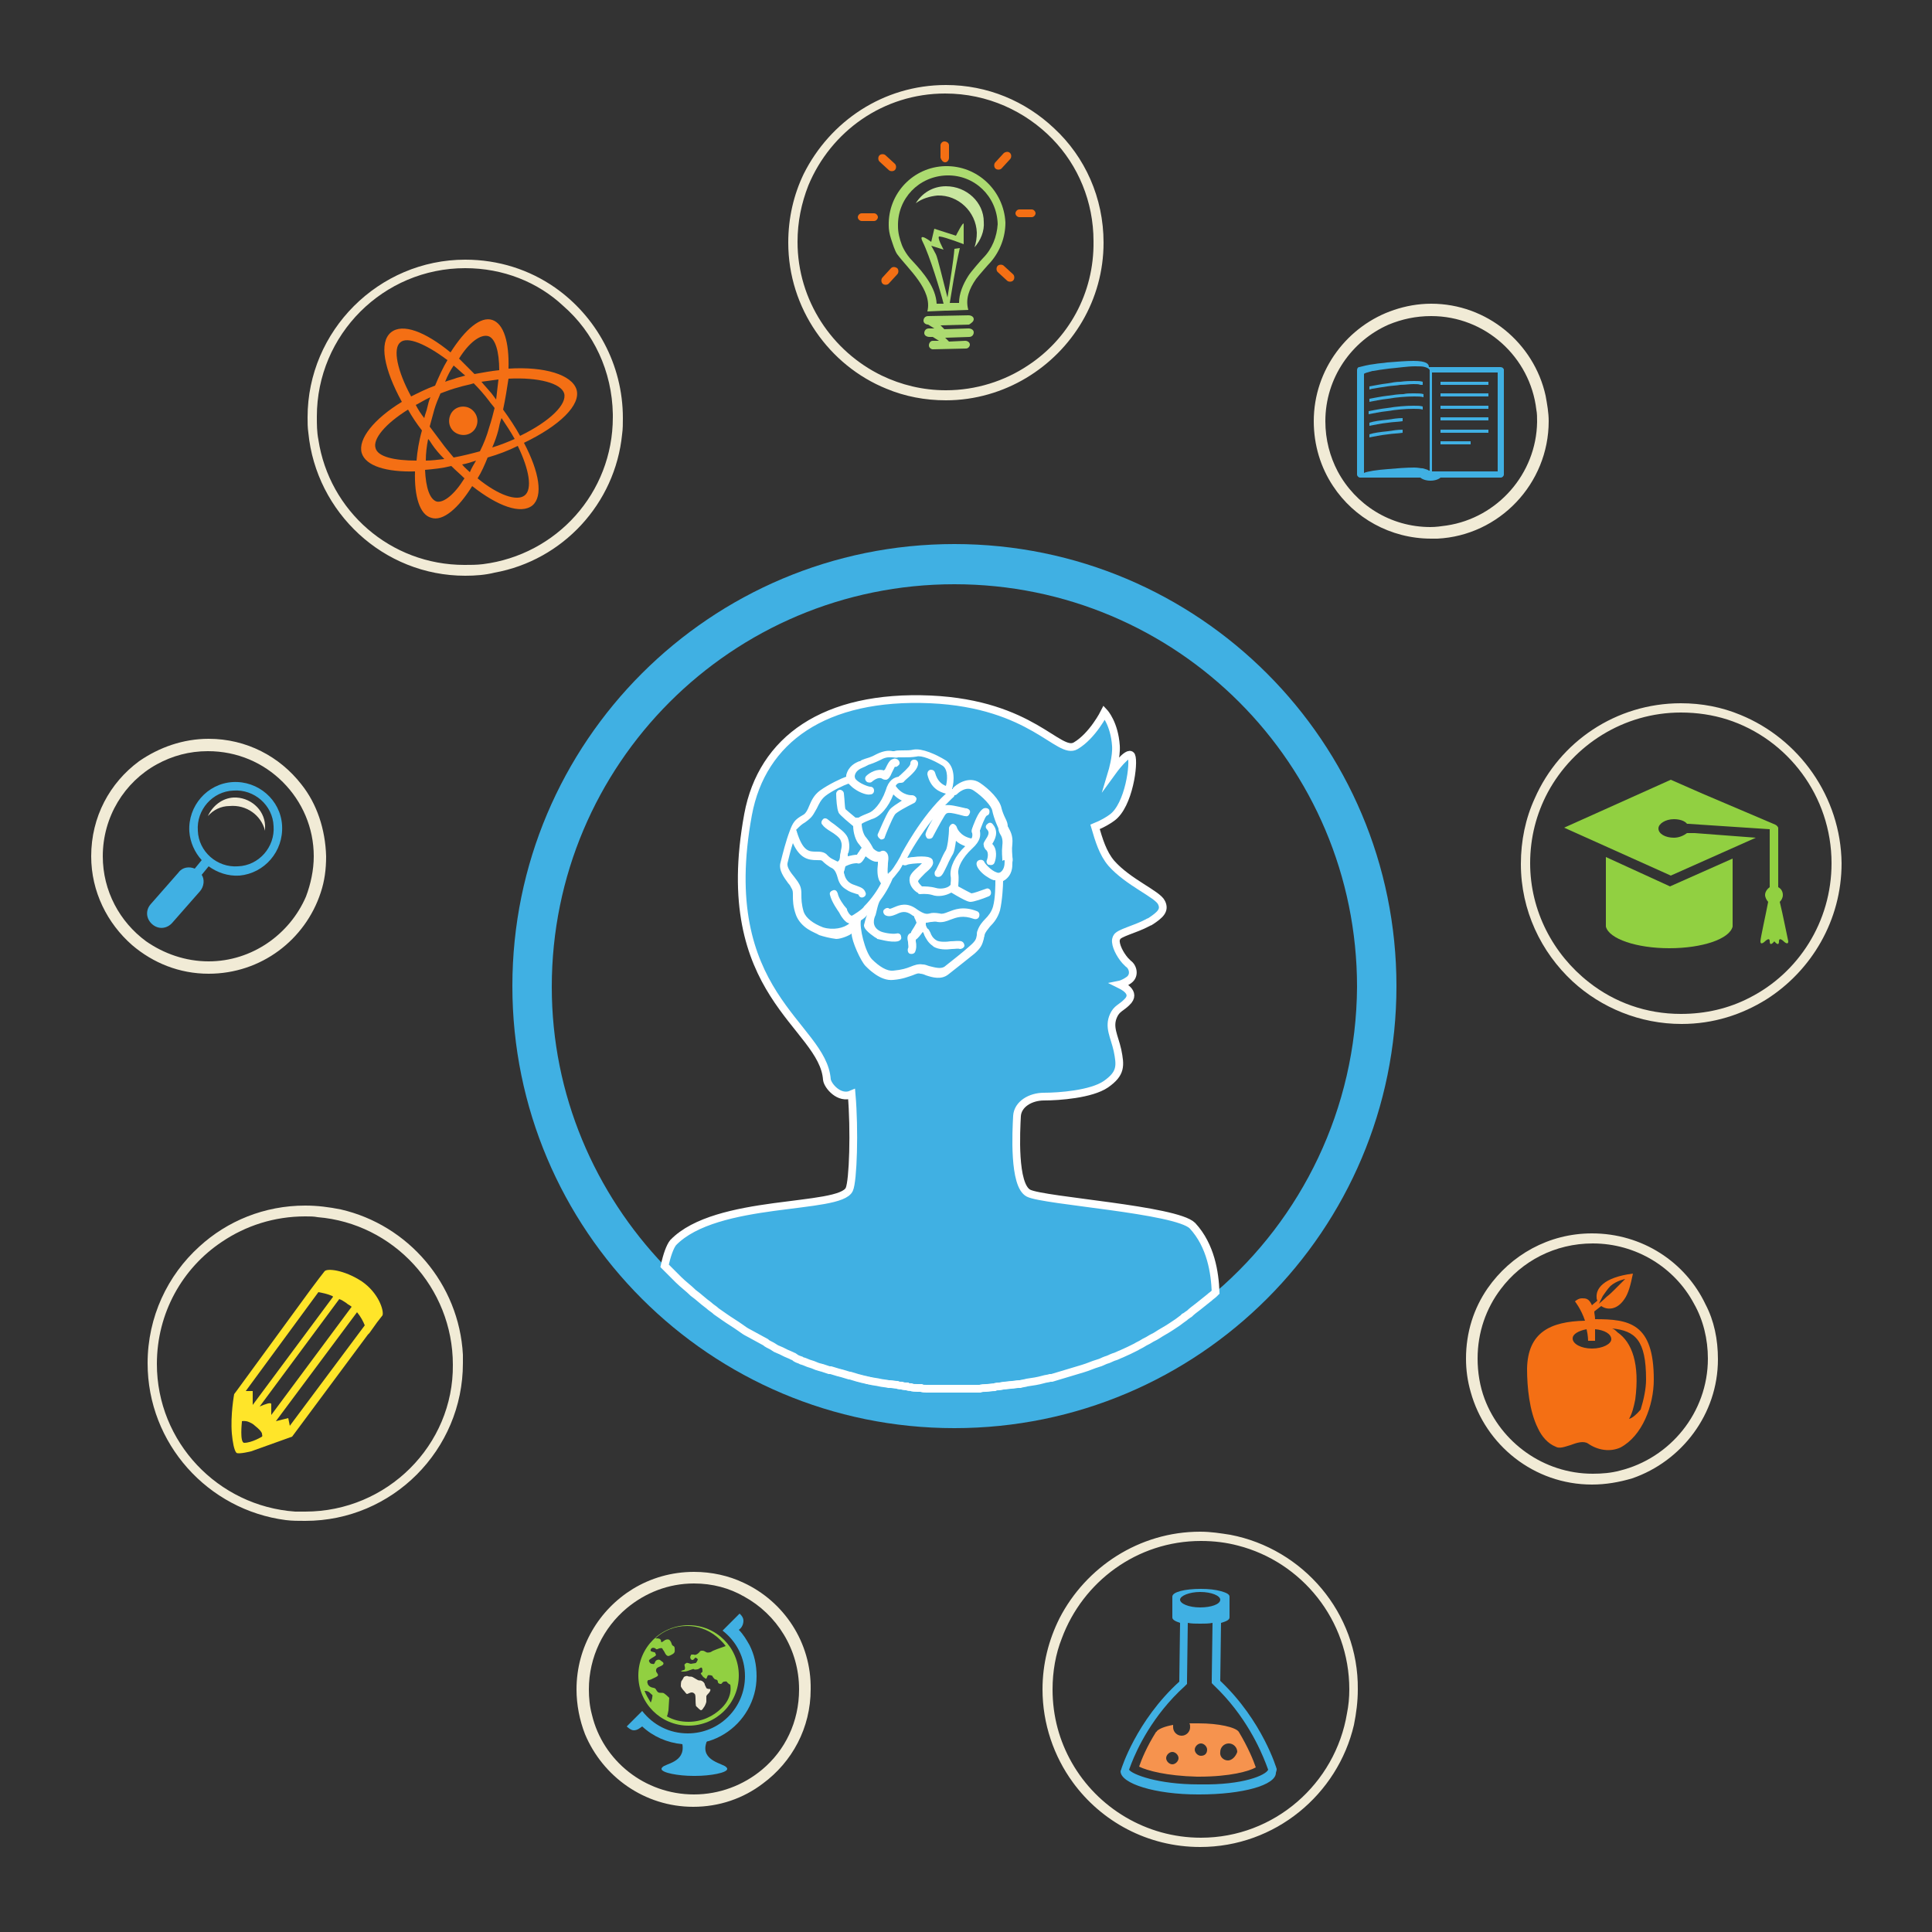 <?xml version="1.0" encoding="utf-8"?>
<!-- Generator: Adobe Illustrator 28.0.0, SVG Export Plug-In . SVG Version: 6.00 Build 0)  -->
<svg version="1.1" id="Layer_1" xmlns="http://www.w3.org/2000/svg" xmlns:xlink="http://www.w3.org/1999/xlink" x="0px" y="0px"
	 viewBox="0 0 250 250" style="enable-background:new 0 0 250 250;" xml:space="preserve">
<rect x="0" y="0" width="250" height="250" fill="#333333" stroke="none"/>
<style type="text/css">
	.st0{fill:#40B0E3;}
	.st1{fill:none;stroke:#FFFFFF;stroke-miterlimit:10;}
	.st2{fill:#FFFFFF;}
	.st3{fill-rule:evenodd;clip-rule:evenodd;fill:#40B0E3;}
	.st4{fill-rule:evenodd;clip-rule:evenodd;fill:#F6934E;}
	.st5{fill:#F46F14;}
	.st6{fill-rule:evenodd;clip-rule:evenodd;fill:#F1EBD6;}
	.st7{fill-rule:evenodd;clip-rule:evenodd;fill:#91D041;}
	.st8{fill:#C8E7A0;}
	.st9{fill:#ACDB70;}
	.st10{fill-rule:evenodd;clip-rule:evenodd;fill:#F46F14;}
	.st11{fill-rule:evenodd;clip-rule:evenodd;fill:#FFE529;}
	.st12{fill:#F1EBD6;}
</style>
<g>
	<path class="st0" d="M123.5,70.4c-31.6,0-57.2,25.6-57.2,57.2c0,31.6,25.6,57.2,57.2,57.2s57.2-25.6,57.2-57.2
		C180.7,96,155.1,70.4,123.5,70.4z M157.3,167.2c0-2.5-0.6-6-3-8.6c-2-2.1-19.2-3.2-21.2-4.2c-2-1-1.6-8.1-1.5-10
		c0.1-1.5,1.7-2.5,3.5-2.5c1.8,0,6-0.3,8-1.6c1.9-1.3,1.9-2.4,1.5-4.4c-0.4-1.8-1.2-3-0.5-4.5c0.4-0.9,1-1.1,1.7-1.7
		c1.4-1.4-0.6-2.2-0.9-2.3c0,0,0,0,0,0s0,0,0,0s0.4-0.1,1.2-0.6c0.7-0.5,0.5-1.7-0.1-2.1c0,0-0.1-0.1-0.1-0.1
		c-0.1-0.1-0.2-0.2-0.3-0.3c0,0,0,0,0,0c-0.7-0.7-1.3-2-1.2-2.7c0,0,0,0,0,0c0-0.1,0-0.2,0.1-0.3c0.4-0.7,2.3-1,4-1.9
		c0.1-0.1,0.3-0.1,0.4-0.2c0,0,0,0,0,0c1.2-0.7,1.9-1.4,1.4-2.4c-0.5-1.1-4.3-2.6-6.5-5.1c-1.1-1.3-1.7-2.9-2.1-4.7
		c1-0.5,1.7-0.9,2.2-1.2c2.2-1.6,2.9-7.1,2.5-8c-0.4-0.9-2.5,2.1-2.5,2.1s0.6-2,0.5-3.4c-0.1-2.9-1.5-4.3-1.5-4.3s-1.5,2.9-3.7,4.3
		c-2.2,1.3-5.6-5.4-18.8-6c-13.7-0.6-21.8,5.2-23.6,14.9c-4.2,23.4,9.7,27.2,10.2,34.3c0.1,0.8,1.6,2.7,3.2,1.9
		c0.4,4.6,0.2,11.2-0.3,12.3c-1.3,2.7-17.2,1.1-22.8,6.9c-0.4,0.4-0.8,1.6-1.1,3c-9-9.4-14.6-22.1-14.6-36.1
		c0-28.8,23.3-52.1,52.1-52.1s52.1,23.3,52.1,52.1C175.5,143.5,168.4,157.7,157.3,167.2z"/>
	<g>
		<path class="st1" d="M157.3,167.2c-0.1,0.1-0.1,0.1-0.2,0.2c-0.2,0.2-0.4,0.3-0.6,0.5c-0.5,0.4-1,0.8-1.5,1.2
			c-0.4,0.3-0.8,0.6-1.1,0.9c-0.2,0.1-0.4,0.3-0.6,0.4c0,0-0.1,0-0.1,0.1c-0.3,0.2-0.5,0.4-0.8,0.6c-0.3,0.2-0.6,0.4-0.9,0.6
			c-0.6,0.4-1.2,0.7-1.8,1.1c-0.3,0.2-0.6,0.3-0.9,0.5c-0.3,0.2-0.6,0.3-0.9,0.5c-0.3,0.2-0.6,0.3-0.9,0.5c-0.6,0.3-1.2,0.6-1.9,0.9
			c-0.3,0.1-0.6,0.3-1,0.4c-0.3,0.1-0.6,0.3-1,0.4c-0.3,0.1-0.6,0.3-1,0.4c-0.7,0.2-1.3,0.5-2,0.7c-0.3,0.1-0.7,0.2-1,0.3
			c-0.3,0.1-0.7,0.2-1,0.3c-0.3,0.1-0.7,0.2-1,0.3c-0.3,0.1-0.7,0.2-1,0.3c0,0-0.1,0-0.2,0c-0.3,0.1-0.6,0.1-0.9,0.2
			c-0.7,0.2-1.4,0.3-2.1,0.4c-0.3,0.1-0.6,0.1-0.9,0.2c-0.1,0-0.1,0-0.2,0c-0.3,0-0.6,0.1-0.9,0.1c-0.3,0-0.7,0.1-1,0.1
			c-0.2,0-0.4,0.1-0.6,0.1c-0.2,0-0.4,0-0.6,0.1c-0.4,0-0.7,0.1-1.1,0.1c-0.3,0-0.5,0-0.8,0.1c-0.1,0-0.2,0-0.3,0c0,0-0.1,0-0.1,0
			c-0.2,0-0.4,0-0.6,0c-0.3,0-0.6,0-0.8,0c-0.1,0-0.3,0-0.4,0c-0.4,0-0.8,0-1.2,0c-0.1,0-0.3,0-0.4,0c-0.1,0-0.2,0-0.2,0
			c-0.3,0-0.6,0-0.9,0c-0.2,0-0.4,0-0.6,0c-0.3,0-0.5,0-0.8,0c-0.2,0-0.4,0-0.6,0c-0.3,0-0.5,0-0.7-0.1c-0.2,0-0.3,0-0.5,0
			c-0.3,0-0.6,0-0.8-0.1c-0.2,0-0.4,0-0.5-0.1c-0.2,0-0.5,0-0.7-0.1c-0.2,0-0.4,0-0.6-0.1c-0.3,0-0.6-0.1-0.9-0.1
			c-0.1,0-0.1,0-0.2,0c-0.4-0.1-0.8-0.1-1.2-0.2c-0.4-0.1-0.7-0.1-1.1-0.2c-0.2,0-0.3-0.1-0.5-0.1c-0.3-0.1-0.5-0.1-0.8-0.2
			c-0.1,0-0.3-0.1-0.4-0.1c-0.3-0.1-0.7-0.2-1-0.3c0,0-0.1,0-0.1,0c-0.3-0.1-0.7-0.2-1-0.3c-0.1,0-0.3-0.1-0.4-0.1
			c-0.3-0.1-0.7-0.2-1-0.3c0,0-0.1,0-0.2,0c-0.3-0.1-0.6-0.2-0.9-0.3c-0.1,0-0.3-0.1-0.4-0.1c-0.4-0.1-0.7-0.3-1.1-0.4
			c-0.4-0.1-0.7-0.3-1.1-0.4c-0.1,0-0.2-0.1-0.2-0.1c-0.3-0.1-0.6-0.2-0.8-0.4c-0.1-0.1-0.3-0.1-0.4-0.2c-0.2-0.1-0.5-0.2-0.7-0.3
			c-0.2-0.1-0.4-0.2-0.6-0.3c-0.2-0.1-0.5-0.2-0.7-0.3c-0.1-0.1-0.2-0.1-0.3-0.2c-0.3-0.2-0.6-0.3-0.9-0.5l-0.1-0.1
			c-0.4-0.2-0.7-0.4-1.1-0.6c-0.4-0.2-0.7-0.4-1.1-0.6c-0.4-0.2-0.7-0.4-1.1-0.7c-0.7-0.5-1.4-0.9-2.1-1.4c-0.3-0.2-0.7-0.5-1-0.7
			c-0.3-0.3-0.7-0.5-1-0.8c-0.7-0.5-1.3-1.1-2-1.6c-0.6-0.6-1.3-1.1-1.9-1.7c-0.3-0.3-0.6-0.6-0.9-0.9c-0.3-0.3-0.6-0.6-0.9-0.9
			c0.3-1.4,0.7-2.5,1.1-3c5.6-5.8,21.6-4.2,22.8-6.9c0.5-1.1,0.7-7.7,0.3-12.3c-1.6,0.7-3.1-1.1-3.2-1.9c-0.5-7.1-14.5-11-10.2-34.3
			c1.8-9.7,9.9-15.5,23.6-14.9c13.2,0.6,16.6,7.3,18.8,6c2.2-1.3,3.7-4.3,3.7-4.3s1.3,1.4,1.5,4.3c0.1,1.4-0.5,3.4-0.5,3.4
			s2.1-2.9,2.5-2.1c0.4,0.9-0.3,6.4-2.5,8c-0.4,0.3-1.2,0.8-2.2,1.2c0.5,1.7,1,3.4,2.1,4.7c2.2,2.5,6,4,6.5,5.1
			c0.5,1-0.2,1.6-1.4,2.4c0,0,0,0,0,0c-0.1,0.1-0.3,0.1-0.4,0.2c-1.7,0.9-3.7,1.3-4,1.9c0,0.1-0.1,0.2-0.1,0.3c0,0,0,0,0,0
			c-0.1,0.7,0.5,1.9,1.2,2.7c0,0,0,0,0,0c0.1,0.1,0.2,0.2,0.3,0.3c0,0,0.1,0.1,0.1,0.1c0.6,0.4,0.9,1.5,0.1,2.1
			c-0.7,0.5-1.2,0.6-1.2,0.6s0,0,0,0s0,0,0,0c0.2,0.1,2.3,1,0.9,2.3c-0.7,0.7-1.3,0.8-1.7,1.7c-0.7,1.5,0.1,2.7,0.5,4.5
			c0.4,2,0.5,3-1.5,4.4c-1.9,1.3-6.1,1.6-8,1.6c-1.8,0-3.4,1-3.5,2.5c-0.1,1.9-0.5,9,1.5,10c2,1,19.1,2.1,21.2,4.2
			C156.7,161.2,157.2,164.7,157.3,167.2z"/>
	</g>
	<g>
		<path class="st2" d="M127.3,109.4c-0.1-0.3,0.1-0.5,0.2-0.7c0.4-0.6,0.6-1,0.2-1.4c-0.2-0.2-0.2-0.5,0.1-0.7
			c0.2-0.2,0.5-0.2,0.7,0.1c0.8,1,0.2,2-0.1,2.5c0.7,0.7,0.5,1.9,0.3,2.4c-0.1,0.3-0.4,0.4-0.7,0.3c0,0,0,0-0.1,0
			c-0.2-0.1-0.3-0.4-0.2-0.6c0,0,0.4-1-0.2-1.4C127.4,109.7,127.3,109.6,127.3,109.4z"/>
		<path class="st2" d="M118.6,119.4c-0.1-0.3-0.2-0.5-0.3-0.7c0,0,0-0.1,0-0.1c-0.1-0.1-0.2-0.1-0.3-0.2c-0.8-0.6-1.4-0.4-2-0.1
			c-0.5,0.2-1,0.4-1.5,0.1c-0.2-0.2-0.3-0.5-0.1-0.7c0.2-0.2,0.5-0.3,0.7-0.1c0.1,0,0.4-0.1,0.6-0.2c0.7-0.3,1.7-0.7,3,0.3
			c0.9,0.6,1.2,0.6,1.6,0.5c0.3-0.1,0.7-0.1,1.3,0c0.3,0.1,0.6,0,1.1-0.2c0.8-0.3,1.9-0.8,3.7-0.1c0.3,0.1,0.4,0.4,0.3,0.7
			c-0.1,0.3-0.4,0.4-0.7,0.3c-1.4-0.5-2.2-0.2-3,0.1c-0.5,0.2-1,0.4-1.7,0.3c-0.3-0.1-0.6,0-0.8,0c-0.2,0-0.4,0.1-0.7,0.1
			c0,0.1,0,0.2,0,0.3c0.1,0.3,0.2,0.5,0.3,0.5c0.1,0.1,0.2,0.3,0.3,0.5c0.1,0.3,0.3,0.7,0.8,1c0.4,0.2,1.2,0.2,1.8,0.1
			c0.5,0,1-0.1,1.4,0c0.3,0.1,0.4,0.4,0.4,0.6c-0.1,0.3-0.4,0.4-0.6,0.4c-0.2-0.1-0.6,0-1,0c-0.8,0.1-1.7,0.1-2.4-0.3
			c0,0-0.1-0.1-0.1-0.1c-0.6-0.4-0.9-1-1.1-1.4c0-0.1-0.1-0.2-0.1-0.3c0,0-0.1-0.1-0.1-0.1c-0.3,0.4-0.6,0.8-0.9,1
			c0,0.1,0,0.1,0,0.2c0.1,0.4,0.1,1-0.1,1.4c-0.1,0.2-0.4,0.3-0.7,0.2c0,0,0,0,0,0c-0.2-0.1-0.3-0.4-0.2-0.7c0.1-0.1,0-0.5,0-0.8
			c-0.1-0.4-0.2-1,0.4-1.2C117.8,120.6,118.2,120.2,118.6,119.4z"/>
		<path class="st2" d="M131,110.8c0-0.3-0.1-0.8,0-1.6c0.1-1.1-0.3-1.7-0.5-2.1c0-0.1-0.1-0.1-0.1-0.2c0-0.3-0.1-0.6-0.3-1
			c-0.2-0.4-0.4-0.9-0.5-1.3c-0.2-1.1-1.6-2.5-2.8-3.3c-1.5-1-3.2,0.3-3.5,0.7c0,0,0,0.1,0,0.1c0,0,0,0-0.1,0c0.3-1,0.4-2.9-0.8-3.7
			c-1.3-0.8-3.1-1.6-4.2-1.4c-0.4,0.1-0.9,0.1-1.4,0.1c-0.5,0-0.8,0-1.1,0.1c0,0-0.1,0-0.2,0c-0.4-0.1-1.1-0.1-2.1,0.4
			c-0.7,0.4-1.2,0.5-1.5,0.6c-0.2,0.1-0.4,0.1-0.6,0.3c0,0-0.1,0-0.1,0c-0.5,0.2-1.4,0.6-1.7,1.8c0,0.1,0,0.1,0,0.2
			c-0.6,0.2-2.3,1-3.4,1.8c-0.8,0.6-1.1,1.3-1.4,2c-0.2,0.5-0.4,0.9-0.7,1.1c-0.2,0.1-0.3,0.2-0.5,0.3c-0.6,0.4-0.9,0.7-1.3,1.8
			c-0.5,1.3-0.9,2.9-1.2,4.1c-0.3,1,0.5,2,1,2.7c0.2,0.2,0.3,0.4,0.4,0.6c0.2,0.3,0.2,0.5,0.2,1c0,0.6,0,1.4,0.4,2.5
			c0.3,0.8,0.9,1.4,1.5,1.8c0.6,0.4,1.2,0.6,1.5,0.8c0.6,0.2,1.4,0.4,2.2,0.5c0.7,0,1.8-0.5,2-0.7c0,1,1.2,3.6,1.8,4.2
			c0.3,0.3,0.7,0.7,1.3,1.1c0.6,0.4,1.4,0.8,2.3,0.7c1.2-0.1,1.9-0.4,2.5-0.6c0.5-0.2,0.7-0.3,1-0.2c0.2,0,0.5,0.1,0.7,0.2
			c0.9,0.3,2,0.6,2.9-0.1c1-0.8,2.3-1.8,3.4-2.7c0.9-0.8,1-1.2,1.2-1.9c0-0.2,0.1-0.3,0.1-0.5c0.1-0.4,0.4-0.7,0.7-1.1
			c0.5-0.5,1-1.1,1.3-2.1c0.3-1.3,0.4-3.2,0.4-3.8c0.1,0,0.1-0.1,0.2-0.1c1-0.7,1-1.7,1-2.2c0,0,0-0.1,0-0.1
			C131.1,111.2,131,111,131,110.8z M104.2,106.4c0.1-0.1,0.3-0.2,0.5-0.4c0.5-0.4,0.7-0.9,1-1.4c0.3-0.6,0.5-1.1,1.1-1.6
			c0.9-0.7,2.4-1.4,3-1.6c0,0,0.1,0.1,0.1,0.1c0.2,0.2,0.4,0.4,0.7,0.6c0.7,0.5,1.6,0.8,2,0.7c0.3,0,0.5-0.2,0.5-0.5
			c0-0.3-0.2-0.5-0.5-0.5c-0.2,0-1.4-0.4-1.9-1c-0.1-0.2-0.1-0.3-0.1-0.4c0.1-0.6,0.6-0.9,1.1-1.1c0.2-0.1,0.3-0.1,0.4-0.2
			c0,0,0.1,0,0.2-0.1c0.3-0.1,0.9-0.3,1.7-0.7c0.7-0.4,1.2-0.3,1.5-0.3c0.2,0,0.5,0.1,0.7,0c0.1,0,0.4,0,0.7,0c0.5,0,1.1,0,1.7-0.1
			c0.6-0.2,2.1,0.4,3.4,1.2c0.7,0.5,0.6,1.9,0.4,2.6c-0.5-0.2-1.1-0.6-1.4-1.7c-0.1-0.3-0.3-0.4-0.6-0.4c-0.3,0.1-0.4,0.3-0.4,0.6
			c0.4,1.8,1.6,2.3,2.4,2.5c-3.2,2.9-5.7,7.7-5.8,7.9c0,0.1-0.9,1.7-1.4,2.2c-0.1,0.1-0.2,0.1-0.3,0.3c-0.1-0.4,0-0.9,0-1.4
			c0.1-0.7,0.1-1.2-0.3-1.5c-0.1-0.1-0.4-0.2-0.7,0c-0.2,0.1-0.6-0.1-0.9-0.4c-0.1-0.2-0.4-0.8-0.9-1.4c-0.4-0.4-0.6-1.3-0.6-1.8
			c0.3-0.2,0.8-0.4,1.3-0.6c1.1-0.3,2.2-1.6,2.8-3.2c0.4,0.4,0.7,0.6,1.1,0.8c-0.6,0.4-1.3,0.8-1.6,1.2c-0.5,0.7-1.3,2.7-1.5,3.1
			c-0.1,0.2,0,0.4,0.2,0.6c0,0,0.1,0,0.1,0.1c0.3,0.1,0.6-0.1,0.6-0.3c0.1-0.3,0.9-2.3,1.3-2.9c0.2-0.3,1.5-1,2.5-1.5
			c0.2-0.1,0.3-0.4,0.3-0.6c-0.1-0.2-0.3-0.4-0.6-0.4c0,0-1.2,0.1-2.1-1.2c0.2-0.4,0.5-0.4,0.6-0.4c0.1,0,0.4,0,0.5-0.2
			c0,0,0.1-0.1,0.2-0.2c0.8-0.7,1.6-1.4,1.6-2.1c0-0.3-0.2-0.5-0.5-0.5c-0.3,0-0.5,0.2-0.5,0.5c0,0.2-0.2,0.5-1.3,1.5
			c-0.1,0.1-0.2,0.1-0.2,0.2c-0.6,0.1-1.3,0.4-1.7,1.8c-0.6,1.7-1.6,2.7-2.2,2.9c-0.5,0.2-1,0.4-1.3,0.6c-0.1,0-0.3,0-0.4,0
			c-0.6-0.5-1.2-1-1.3-1.1c-0.1-0.3-0.1-1.2-0.2-2c0-0.3-0.3-0.5-0.5-0.5c-0.3,0-0.5,0.3-0.5,0.5c0,0.7,0.1,2,0.3,2.4
			c0,0.1,0.2,0.4,1.9,1.8c0,0.8,0.3,1.9,0.8,2.4c0.1,0.1,0.2,0.3,0.3,0.4c-0.2,0.2-0.3,0.5-0.5,0.7c0,0.1-0.1,0.1-0.1,0.2
			c-0.3,0-0.8,0.1-1.2,0.2c0-0.1,0-0.1,0-0.2c0,0,0-0.2,0.1-0.3c0.1-0.4,0.2-1.1-0.1-1.9c-0.3-0.7-1.1-1.2-1.7-1.7
			c-0.3-0.2-0.7-0.5-0.8-0.6c-0.2-0.2-0.5-0.3-0.7-0.1c-0.2,0.2-0.3,0.5-0.1,0.7c0.2,0.3,0.6,0.6,1.1,0.9c0.5,0.3,1.2,0.8,1.3,1.2
			c0.2,0.5,0.1,0.9,0,1.3c0,0.2-0.1,0.4-0.1,0.6c0,0.1,0,0.3-0.1,0.6c-0.1,0.1-0.1,0.1-0.2,0.2c-0.2-0.1-0.4-0.2-0.6-0.3
			c-0.2-0.1-0.4-0.2-0.7-0.5c-0.4-0.5-1-0.5-1.5-0.5c-0.9,0-1.7,0-2.5-2.6c0-0.1,0-0.1-0.1-0.2C103.6,106.8,103.7,106.7,104.2,106.4
			z M110.2,118.5c-0.3-0.1-0.6-0.7-0.6-0.8c0-0.1,0-0.1-0.1-0.2c-0.3-0.3-1-1.3-1.1-1.9c-0.1-0.3-0.3-0.5-0.6-0.4
			c-0.3,0.1-0.5,0.3-0.4,0.6c0.2,0.9,1,2,1.2,2.3c0.1,0.2,0.4,0.8,0.9,1.2c0.1,0.1,0.2,0.1,0.4,0.2c0,0,0,0,0,0
			c-0.7,0.6-2.1,0.9-3.4,0.5c-1.3-0.5-2.2-1.2-2.5-2c-0.3-1-0.3-1.7-0.3-2.2c0-0.5,0-1-0.4-1.6c-0.1-0.2-0.3-0.4-0.5-0.7
			c-0.5-0.6-1-1.3-0.9-1.8c0.2-0.8,0.4-1.7,0.7-2.6c0.9,2,2,2.2,3.1,2.2c0.4,0,0.6,0,0.7,0.1c0.4,0.4,0.7,0.6,1,0.8
			c0.4,0.2,0.7,0.3,1,1.4c0.2,0.8,0.6,1.2,1.1,1.5c0.4,0.3,0.8,0.4,1.1,0.5c0.2,0.1,0.5,0.1,0.5,0.2c0.1,0.3,0.4,0.4,0.6,0.3
			c0.3-0.1,0.4-0.4,0.3-0.6c-0.2-0.6-0.7-0.7-1.2-0.9c-0.6-0.2-1.2-0.4-1.5-1.3c0-0.1-0.1-0.3-0.1-0.4c0,0,0-0.1,0-0.1
			c0.1-0.2,0.1-0.4,0.2-0.7c0.8-0.4,1.3-0.4,1.5-0.4c0.5,0.2,0.8-0.4,1-0.7c0-0.1,0.1-0.1,0.1-0.2c0.4,0.3,1,0.8,1.6,0.7
			c0,0.1,0,0.2,0,0.3c-0.1,0.7-0.1,1.6,0.2,2.2c0.1,0.1,0.1,0.2,0.2,0.3c0,0,0,0,0,0c-0.4,0.8-1.2,2-2.2,3
			C111.7,117.6,110.3,118.5,110.2,118.5z M130,111.5c0,0.5-0.1,1.1-0.6,1.4c-0.1,0-0.2,0.1-0.4,0c-0.7-0.2-1.5-1.1-1.6-1.3
			c-0.1-0.3-0.4-0.4-0.7-0.3c-0.3,0.1-0.4,0.4-0.3,0.7c0.1,0.4,0.7,1.1,1.4,1.5c0.3,0.2,0.5,0.3,0.8,0.4c0.1,0,0.1,0,0.2,0
			c0,0.6,0,2.3-0.3,3.4c-0.2,0.7-0.6,1.2-1,1.6c-0.4,0.4-0.8,0.9-1,1.5c-0.1,0.2-0.1,0.4-0.1,0.6c-0.1,0.5-0.1,0.7-0.9,1.4
			c-1,0.9-2.3,1.9-3.3,2.7c-0.5,0.3-1.2,0.1-2-0.1c-0.3-0.1-0.5-0.2-0.8-0.2c-0.6-0.1-1.1,0.1-1.6,0.3c-0.5,0.2-1.1,0.4-2.2,0.5
			c-0.8,0.1-1.8-0.5-2.8-1.5c-0.9-1-1.6-4.1-1.4-5c0.3-0.2,0.6-0.4,0.8-0.7c-0.2,0.4-0.3,1-0.4,1.3c0,0.2,0,0.6,1.3,1.5
			c0.1,0.1,0.2,0.1,0.3,0.2c0,0,0.1,0,0.1,0.1c0.2,0,1.7,0.5,2.7,0.3c0.3-0.1,0.5-0.3,0.4-0.6c0-0.3-0.3-0.5-0.6-0.4
			c-0.6,0.1-1.7-0.1-2.1-0.3c-1.2-0.6-0.8-1.7-0.6-2.1c0.1-0.3,0.3-1.5,0.6-1.9c0.9-1.2,1.4-2.3,1.6-2.8c0.2-0.2,0.5-0.6,0.9-1.1
			c0.2-0.3,0.3-0.5,0.4-0.7c0.2,0.1,0.4,0.1,0.6,0c0.2-0.1,1.1-0.2,1.9-0.2c-0.1,0.1-0.3,0.3-0.4,0.4c-0.7,0.6-1.2,1.1-1.2,1.6
			c-0.1,0.8,0.5,1.5,1,1.8c0,0,0.1,0,0.1,0.1c0.1,0.1,0.2,0.1,0.3,0.1c0,0,0.8-0.1,1.5,0.1c0.8,0.3,1.8,0.1,2.5-0.3
			c2,1.2,2.3,1.2,2.5,1.2c0.4,0,1.6-0.4,2.3-0.7c0.3-0.1,0.4-0.4,0.3-0.7c-0.1-0.3-0.4-0.4-0.6-0.3c-0.8,0.3-1.7,0.6-1.9,0.6
			c-0.2-0.1-1-0.5-1.7-0.9c0-0.4,0.1-1,0-1.7c-0.1-0.7,0.5-2,1.8-3.2c1.1-1,1.1-1.7,1-2.3c0-0.1,0.1-0.2,0.1-0.3
			c0.5-1.3,0.7-1.7,0.9-1.7c0.2-0.1,0.3-0.4,0.2-0.7c-0.1-0.2-0.4-0.3-0.7-0.2c-0.6,0.3-1,1.3-1.4,2.3c0,0.1-0.1,0.2-0.1,0.3
			c-0.1,0.2-0.1,0.5,0,0.6c0,0.1,0.1,0.4-0.1,0.7c-1.5-0.3-1.9-1.4-1.9-1.5c-0.1-0.2-0.3-0.4-0.5-0.4c-0.2,0-0.4,0.2-0.5,0.5
			c0,1.1-0.2,2.5-0.4,2.9c-0.2,0.3-0.5,0.9-0.7,1.4c-0.2,0.4-0.5,1-0.6,1.2c-0.2,0.2-0.2,0.5-0.1,0.7c0,0,0.1,0.1,0.1,0.1
			c0.2,0.1,0.4,0.1,0.6,0c0.3-0.2,0.5-0.7,0.9-1.5c0.2-0.5,0.5-1,0.6-1.2c0.3-0.4,0.4-1.2,0.5-1.9c0.3,0.3,0.7,0.5,1.2,0.7
			c-1.3,1.2-2,2.7-1.9,3.8c0.1,0.5,0,0.9,0,1.2c0,0-0.1,0.1-0.1,0.1c-0.3,0.3-1.1,0.5-1.8,0.3c-0.7-0.2-1.4-0.2-1.8-0.2
			c-0.2-0.2-0.5-0.5-0.5-0.7c0.1-0.2,0.6-0.7,0.9-1c0.7-0.6,1.2-1.1,1-1.6c0-0.2-0.2-0.4-0.6-0.5c-0.5-0.1-1.2-0.1-1.9,0
			c-0.4,0-0.6,0.1-0.8,0.1c0.4-0.8,1.7-3,3.3-5c-0.5,0.8-0.9,1.7-0.9,1.8c-0.1,0.2,0,0.5,0.2,0.7c0,0,0,0,0,0c0.3,0.1,0.6,0,0.7-0.2
			c0,0,1-1.9,1.5-2.7c0.3-0.5,0.4-0.6,2.6,0l0.1,0c0.3,0.1,0.5-0.1,0.6-0.4c0.1-0.3-0.1-0.5-0.4-0.6l-0.1,0
			c-1.3-0.3-2.1-0.5-2.7-0.4c0.3-0.3,0.6-0.6,0.9-0.9c0.1-0.1,0.3-0.2,0.3-0.4c0.2,0,0.3-0.1,0.4-0.2c0,0,1.1-1.1,2.1-0.4
			c1.2,0.8,2.3,2,2.4,2.6c0.1,0.5,0.3,1.1,0.5,1.6c0.1,0.2,0.2,0.5,0.3,0.7c0,0.3,0.1,0.5,0.2,0.7c0.2,0.3,0.4,0.7,0.3,1.5
			c-0.1,0.9,0,1.5,0,1.8c0,0.1,0,0.1,0,0.2C130,111.2,130,111.3,130,111.5z"/>
		<path class="st2" d="M115.8,99.2c-0.1,0.2-0.3,0.6-0.4,0.8c-0.2,0.5-0.4,0.8-0.7,0.9c-0.2,0-0.3,0-0.5-0.1
			c-0.5-0.4-1.3,0.3-1.3,0.3c-0.2,0.2-0.4,0.2-0.7,0.1c0,0,0,0-0.1-0.1c-0.2-0.2-0.2-0.5,0-0.7c0.4-0.4,1.4-1,2.3-0.7
			c0,0,0-0.1,0.1-0.1c0.4-0.8,0.6-1.3,1.1-1.4c0.2-0.1,0.4,0,0.6,0.1c0.2,0.2,0.3,0.5,0.1,0.7C116.1,99.2,115.9,99.3,115.8,99.2z"/>
	</g>
	<g>
		<g>
			<g>
				<path class="st3" d="M165.2,228.9c0,0-1.8-6.2-7.3-11.4l0.1-7.5c0.7-0.2,1.1-0.4,1.1-0.7l0-2.7c0-0.3-0.4-0.5-1.1-0.7
					c-0.7-0.2-1.6-0.3-2.6-0.3c-2.1,0-3.7,0.4-3.7,1l0,2.7h0c0,0.3,0.4,0.5,1,0.7l-0.1,7.6c-5.6,5.1-7.5,11.3-7.5,11.3h0
					c0,0.1-0.1,0.2-0.1,0.3c0,1.6,4.5,3,10,3h0.2c5.6,0,9.9-1.2,9.9-2.8C165.2,229.1,165.2,229,165.2,228.9z M155.3,206
					c1.5,0,2.6,0.5,2.6,1c0,0.6-1.2,1-2.6,1c-1.5,0-2.6-0.5-2.6-1C152.7,206.5,153.9,206,155.3,206z M155.3,230.9
					C155.3,230.9,155.3,230.9,155.3,230.9h-0.2c-5.3,0-8.6-1.3-9-1.9l0.3-0.8c0.7-1.8,2.7-6.2,6.9-10l0.3-0.3l0-0.5l0.1-7.4
					c0.5,0.1,1,0.1,1.6,0.1s1.1,0,1.6-0.1l-0.1,7.3l0,0.5l0.3,0.3c4.1,3.9,6,8.3,6.7,10.1l0.3,0.8
					C163.8,229.7,160.9,231,155.3,230.9z"/>
			</g>
			<g>
				<path class="st4" d="M162.5,228.7c-0.3-0.9-1-2.6-2.2-4.6h0c-0.4-0.6-2.6-1.1-5.2-1.1c-0.4,0-0.8,0-1.2,0
					c0.1,0.1,0.1,0.3,0.1,0.5c0,0.6-0.5,1.1-1.1,1.1c-0.6,0-1.1-0.5-1.1-1.1c0-0.1,0-0.2,0-0.3c-1.1,0.2-1.8,0.5-2.1,0.8
					c0,0,0,0.1-0.1,0.1c0,0,0,0,0,0c-1.2,1.9-1.9,3.6-2.2,4.5l0,0c1,0.5,3.5,1.2,7.5,1.3h0.2C159.2,229.9,161.6,229.2,162.5,228.7
					L162.5,228.7z M151.7,228.3c-0.4,0-0.8-0.4-0.8-0.8c0-0.4,0.4-0.8,0.8-0.8c0.4,0,0.8,0.4,0.8,0.8
					C152.5,227.9,152.1,228.3,151.7,228.3z M155.4,227.2c-0.4,0-0.8-0.4-0.8-0.8c0-0.4,0.4-0.8,0.8-0.8c0.4,0,0.8,0.4,0.8,0.8
					C156.2,226.9,155.9,227.2,155.4,227.2z M158.9,227.8c-0.6,0-1.1-0.5-1-1.1c0-0.6,0.5-1.1,1.1-1.1c0.6,0,1.1,0.5,1.1,1.1
					C159.9,227.3,159.4,227.8,158.9,227.8z"/>
			</g>
		</g>
	</g>
	<g>
		<g>
			<path class="st5" d="M206.4,170.7c0-0.4-0.1-0.7-0.1-1l0.9-0.7c0.7,0.5,2,0.6,3-0.9c0.5-0.7,0.8-1.8,1.1-3.3l0,0c0,0,0,0,0,0
				c0,0,0,0,0,0l0,0c-3.9,0.5-4.8,2-4.7,3.1c0,0.1,0,0.2,0.1,0.4c-0.2,0.2-0.5,0.4-0.7,0.6c-0.4-0.9-0.8-0.9-1.3-0.9
				c-0.5,0-0.9,0.4-0.9,0.4s0.8,1,1.3,2.5c-4.5,0.1-7.4,1.5-7.5,6.2c0,2.4,0.3,5.5,1.4,7.7c0.5,1.1,1.3,2,2.3,2.4
				c0.5,0.3,1.2,0,1.9-0.2c0.8-0.3,1.7-0.6,2.3-0.2c1.3,0.9,2.9,1.1,4.2,0.5c2.8-1.5,4.3-5.4,4.3-8.8
				C214,171.2,210.8,170.7,206.4,170.7z M208.4,166.4c0.8-0.7,1.9-0.9,1.9-0.9s-0.9,0.9-1.4,1.4c-0.2,0.2-0.6,0.6-1,0.9
				c-0.5,0.5-1,0.9-1,0.9s0.2-0.4,0.5-1C207.7,167.3,208,166.8,208.4,166.4z M206,174.5c-1.4,0-2.5-0.6-2.5-1.3c0-0.6,0.8-1,1.8-1.2
				c0.2,0.8,0.2,1.5,0.2,1.5l0.9,0c0,0,0-0.7,0-1.5c1.2,0.1,2.1,0.6,2.1,1.3C208.5,173.9,207.4,174.5,206,174.5z M210.8,183.6
				c0.4-0.7,0.6-1.5,0.8-2.5c0.6-4.6-0.4-7.4-2.3-8.7c-0.2-0.2-0.4-0.4-0.7-0.5c3,0.3,4.4,1.5,4.4,6.6c0,1.2-0.3,2.6-0.7,3.9
				C211.7,183.1,211.2,183.5,210.8,183.6z"/>
		</g>
	</g>
	<g>
		<g>
			<path class="st6" d="M88.6,218.9c0,0,0.2,0.3,0.3,0.3c0.1,0,0.4-0.2,0.6-0.2c0.2,0,0.3,0.1,0.4,0.2c0.1,0.1,0.1,0.5,0.1,0.6
				c0,0.1,0,1,0.1,1c0.1,0.1,0.5,0.5,0.6,0.5c0.2,0,0.3-0.3,0.4-0.4c0.1-0.1,0.3-0.6,0.3-0.7v-0.7c0-0.1,0.2-0.3,0.3-0.4
				c0.1-0.1,0.3-0.4,0.2-0.5c0-0.1-0.2,0-0.4-0.1c-0.1,0-0.2-0.3-0.3-0.5c0-0.2-0.2-0.4-0.4-0.5c-0.2-0.1-0.3,0-0.5-0.1
				c-0.2-0.1-0.5-0.3-0.7-0.4c-0.2-0.1-0.4,0-0.6-0.1c-0.2-0.1-0.5,0.1-0.5,0.1s-0.2,0.4-0.3,0.5c-0.1,0.1-0.1,0.6-0.1,0.7
				C88.2,218.5,88.6,218.9,88.6,218.9z"/>
			<g>
				<path class="st3" d="M97,212.9c-0.4-0.7-0.8-1.4-1.4-2c0.3-0.2,0.6-0.6,0.6-1.2c0-0.5-0.5-0.9-0.5-0.9l-1.2,1.2c0,0,0,0,0,0
					l-1,1c1.8,1.4,2.9,3.5,2.9,5.9c0,4.1-3.3,7.4-7.4,7.4c-2.4,0-4.5-1.1-5.9-2.9l-0.2,0.2l-0.8,0.8l-1,1c0,0,0.5,0.5,0.9,0.5
					c0.5,0,0.8-0.3,1.1-0.5c1.4,1.3,3.2,2.1,5.2,2.3c0,0,0,0,0,0c0.4,2.4-2.3,2.5-2.6,3c-0.1,0.1-0.1,0.1-0.1,0.2
					c0,0.5,2.2,0.9,4.1,0.9H90c1.9,0,4.1-0.4,4.1-0.9c0-0.1,0-0.1-0.1-0.2c-0.3-0.5-3.4-0.8-2.6-3.2c0-0.1,0.1-0.2,0.3-0.2
					c2.9-0.9,5.1-3.2,5.9-6.1c0.2-0.7,0.3-1.5,0.3-2.3C97.9,215.4,97.6,214.1,97,212.9z M88.8,225.6L88.8,225.6
					C88.8,225.6,88.8,225.6,88.8,225.6L88.8,225.6z"/>
			</g>
			<g>
				<path class="st7" d="M89.1,210.3c-3.6,0-6.5,2.9-6.5,6.5c0,3.6,2.9,6.5,6.5,6.5c3.6,0,6.5-2.9,6.5-6.5
					C95.6,213.2,92.7,210.3,89.1,210.3z M84.2,220.3c-0.3-0.5-0.6-1-0.8-1.5c0.1,0,0.3,0,0.5,0.1c0.2,0.1,0.4,0.4,0.5,0.4
					C84.5,219.4,84.3,220.2,84.2,220.3z M93.4,221c-1.1,1.1-2.6,1.8-4.3,1.8c-1,0-1.9-0.2-2.8-0.7c0.1-0.2,0.2-0.8,0.2-0.8
					s0.1-1.5,0.1-1.6c-0.1-0.1-0.4-0.4-0.7-0.6c-0.2-0.1-0.5,0-0.7-0.1c-0.2-0.1-0.3-0.4-0.4-0.5c-0.1-0.1-0.4-0.1-0.6-0.2
					c-0.2-0.1-0.4-0.3-0.4-0.5c-0.1-0.1,0-0.4,0.1-0.4c0.2,0,0.4-0.1,1-0.4c0.6-0.3-0.1-0.5,0-0.9c0-0.4,0.6-0.4,0.9-0.7
					c0.2-0.3-0.2-0.4-0.4-0.6c-0.2-0.1-0.5,0-0.6,0.2c-0.1,0.2-0.1,0.4-0.4,0.3c-0.2,0-0.3-0.1-0.4-0.3c-0.1-0.2,0.1-0.3,0.6-0.6
					c0.5-0.3,0.2-0.3,0.2-0.5c0-0.1-0.2-0.1-0.5-0.2c0,0,0,0,0,0c-0.2-0.1-0.1-0.3,0-0.4c0.1-0.1,0.3-0.1,0.5,0
					c0.1,0.1,0.1,0.2,0.5,0c0.4-0.1,0.4,0,0.5,0.2c0.1,0.1,0.2,0.3,0.3,0.5c0.1,0.1,0.1,0.2,0.2,0.2c0.1,0.2,0.5,0,0.8-0.2
					c0,0,0,0,0,0c0.3-0.2,0.2-0.5,0.2-0.7c0-0.3-0.2-0.3-0.3-0.4c-0.1-0.1-0.1-0.4-0.3-0.6c-0.1-0.2-0.4-0.2-0.6-0.1
					c-0.2,0.1-0.4,0.3-0.5,0.3c-0.1,0,0-0.3-0.2-0.4c-0.1-0.1-0.4-0.1-0.6-0.1c1.1-1,2.5-1.6,4.1-1.6c1.7,0,3.2,0.7,4.3,1.8
					c0.2,0.2,0.5,0.5,0.7,0.8c-0.6,0.2-1.7,0.6-1.8,0.7c-0.1,0.1-0.5,0.2-0.7,0.1c-0.2-0.1-0.3-0.2-0.5-0.2c-0.2,0-0.3,0-0.4,0.2
					c-0.1,0.1-0.2,0.2-0.4,0.3c-0.1,0-0.2,0.1-0.3,0c0,0,0,0-0.1,0c-0.1,0-0.1,0-0.2,0c-0.1,0-0.1,0.1-0.1,0.1
					c-0.2,0.3,0,0.6,0.2,0.6s0.3-0.3,0.4-0.3c0.1,0,0.3,0.2,0.3,0.2c0,0.1-0.2,0.5-0.3,0.5c-0.1,0-0.5,0.1-0.6,0.1
					c-0.1,0-0.5-0.2-0.6-0.1c-0.1,0.1-0.3,0.1-0.2,0.4c0.1,0.3,0,0.5-0.1,0.5c-0.1,0-0.7,0.2-0.1,0.2c0.6,0,0.8-0.2,0.9-0.2
					c0.1,0,0.4-0.2,0.5-0.1c0.1,0.1,0.4,0,0.5,0c0.1,0,0.4-0.3,0.5-0.2c0.1,0.1,0.1,0.4,0.1,0.5c0,0.1-0.3,0.2-0.2,0.3
					c0.1,0.1,0.2,0.3,0.3,0.4c0.2,0.1,0.3,0.3,0.4,0.2c0.1-0.1,0.1-0.3,0.2-0.4c0.1-0.1,0.6,0,0.6,0.1c0,0.1,0.3,0.4,0.3,0.4
					c0.1,0,0.3,0.1,0.3,0.1s0.1,0.1,0.1,0.3c0.1,0.2,0.3,0.2,0.4,0.2c0.1,0,0.2-0.3,0.4-0.3c0.2,0,0.3-0.1,0.4,0.1
					c0.2,0.2,0.2,0.2,0.4,0.3C94.7,219.3,94.1,220.3,93.4,221z"/>
			</g>
		</g>
	</g>
	<g>
		<path class="st8" d="M122.4,24.1c-1.7,0-3.1,0.9-3.9,2.2c0.8-0.6,1.8-0.9,2.8-1c2.7-0.1,5,2.1,5.1,4.8c0,0.7-0.1,1.3-0.3,1.9
			c0.8-0.9,1.3-2.1,1.2-3.3C127.3,26.2,125.1,24.1,122.4,24.1z"/>
		<g>
			<path class="st9" d="M126,41.3c0-0.3-0.3-0.5-0.7-0.5l-5.2,0.1c-0.4,0-0.6,0.3-0.6,0.6c0,0.3,0.3,0.5,0.6,0.5l0,0l0.8,0.5l-0.7,0
				c-0.4,0-0.6,0.3-0.6,0.6c0,0.3,0.3,0.5,0.7,0.5l0.4,0l0.8,0.5l-0.8,0c-0.3,0-0.5,0.3-0.5,0.6c0,0.3,0.3,0.5,0.5,0.5l4.3-0.1
				c0.3,0,0.5-0.3,0.5-0.5c0-0.3-0.3-0.5-0.6-0.5l-2.1,0.1l-0.5-0.5l3.1-0.1c0.4,0,0.6-0.3,0.6-0.6c0-0.3-0.3-0.5-0.7-0.5l-3.1,0.1
				l-0.5-0.5l3.7-0.1C125.7,41.8,126,41.6,126,41.3z"/>
			<path class="st5" d="M122.3,21c0.3,0,0.5-0.3,0.5-0.6l0-1.6c0-0.3-0.3-0.5-0.6-0.5c-0.3,0-0.5,0.3-0.5,0.5l0,1.6
				C121.8,20.7,122,21,122.3,21z"/>
			<path class="st5" d="M129.9,19.8l-1.1,1.2c-0.2,0.2-0.2,0.6,0,0.8c0.2,0.2,0.6,0.2,0.8,0l1.1-1.2c0.2-0.2,0.2-0.6,0-0.8
				C130.5,19.6,130.2,19.6,129.9,19.8z"/>
			<path class="st5" d="M115,22c0.2,0.2,0.6,0.2,0.8,0c0.2-0.2,0.2-0.6,0-0.8l-1.2-1.1c-0.2-0.2-0.6-0.2-0.8,0
				c-0.2,0.2-0.2,0.6,0,0.8L115,22z"/>
			<path class="st5" d="M129.9,34.4c-0.2-0.2-0.6-0.2-0.8,0c-0.2,0.2-0.2,0.6,0,0.8l1.2,1.1c0.2,0.2,0.6,0.2,0.8,0
				c0.2-0.2,0.2-0.6,0-0.8L129.9,34.4z"/>
			<path class="st5" d="M115.3,34.7l-1.1,1.2c-0.2,0.2-0.2,0.6,0,0.8c0.2,0.2,0.6,0.2,0.8,0l1.1-1.2c0.2-0.2,0.2-0.6,0-0.8
				C115.8,34.5,115.5,34.5,115.3,34.7z"/>
			<path class="st5" d="M113.1,27.6l-1.6,0c-0.3,0-0.5,0.3-0.5,0.5c0,0.3,0.3,0.5,0.5,0.5l1.6,0c0.3,0,0.5-0.3,0.5-0.5
				C113.6,27.9,113.4,27.6,113.1,27.6z"/>
			<path class="st5" d="M133.5,27.1l-1.6,0c-0.3,0-0.5,0.3-0.5,0.5c0,0.3,0.3,0.5,0.5,0.5l1.6,0c0.3,0,0.5-0.3,0.5-0.5
				C134,27.4,133.8,27.1,133.5,27.1z"/>
			<g>
				<path class="st9" d="M122.3,21.5c-4.1,0.1-7.4,3.5-7.3,7.7c0,0.5,0.1,1.1,0.3,1.7c0.2,0.6,0.5,1.6,0.8,2
					c1.4,1.9,4.6,4.6,3.9,7.4l2.3-0.1l0.2,0l2.8-0.1c-0.4-1.4,0.1-2.7,1-4c0.3-0.4,1.6-1.9,1.9-2.2c1.2-1.4,1.9-3.2,1.9-5.1
					C129.9,24.7,126.5,21.4,122.3,21.5z M127.2,33.4c-0.2,0.2-1.6,1.8-1.9,2.3c-0.7,1.1-1.2,2.3-1.2,3.5l-1.2,0
					c0.2-1.2,0.7-4.5,1.3-7.1l-0.7,0.1c-0.1,1.4-0.6,4.5-0.9,6.3c-0.5-1.9-1.3-5.3-1.5-5.6c-0.3-0.6-0.6-1.1-0.6-1.1l1.6,0.5
					c0,0-1-1.8-0.5-1.7c0.8,0.1,3.1,1,3.1,1s0-2,0-2.6c0-0.5-1,1.5-1,1.5l-2.8-0.9l-0.4,1.7c0,0-1.8-1.4-1.1,0
					c0.9,1.8,2.3,6.4,2.7,8l-0.9,0c-0.1-2.1-1.7-4-3.1-5.5c-1-1-1.4-2.1-1.4-2.1c-0.3-0.8-0.5-1.6-0.5-2.4c-0.1-3.6,2.7-6.5,6.3-6.6
					c3.6-0.1,6.5,2.7,6.6,6.3C129,30.6,128.4,32.2,127.2,33.4z"/>
			</g>
		</g>
	</g>
	<g>
		<g>
			<path class="st7" d="M207.8,110.9v8.8c0,0.1,0,0.1,0,0.2c0.4,1.6,4,2.8,8.2,2.8c4.3,0,7.8-1.2,8.2-2.8c0-0.1,0-0.1,0-0.2v-8.6
				l-8.1,3.6L207.8,110.9z"/>
			<path class="st7" d="M230.3,116.7c0.2-0.2,0.4-0.5,0.4-0.9c0-0.4-0.2-0.8-0.6-1v-7.6c0,0,0-0.1,0-0.1l0,0l0,0
				c-0.1-0.2-0.2-0.3-0.4-0.4l-9.4-4l-4.1-1.8l-13.8,6.2l13.8,6.2l11-4.9l-7.9-0.6h-1c-0.4,0.3-1,0.6-1.7,0.6c-1.1,0-2-0.5-2-1.2
				c0-0.6,0.9-1.2,2-1.2c0.7,0,1.4,0.2,1.7,0.6h0.1l10.6,0.7v7.5c-0.3,0.2-0.6,0.6-0.6,1c0,0.3,0.2,0.7,0.4,0.9
				c-0.3,1.6-1,4.7-1,5.1c0,0.6,0.6,0,0.6,0s0.6-0.6,0.6,0c0,0.8,0.6,0,0.6,0s0.6,0.8,0.6,0c0-0.6,0.6,0,0.6,0s0.6,0.6,0.6,0
				C231.3,121.4,230.7,118.3,230.3,116.7z"/>
		</g>
	</g>
	<g>
		<g>
			<path class="st3" d="M179.5,50c0.6-0.1,1.2-0.1,1.7-0.2c0.6,0,1.2-0.1,1.7-0.1c0.4,0,0.7,0,0.9,0.1c0.1,0,0.2,0,0.3,0v-0.4v0
				c0,0,0,0,0,0c-0.3-0.1-0.6-0.1-1.1-0.1c-0.5,0-1.1,0-1.8,0.1c-0.5,0-1.1,0.1-1.6,0.2c-0.9,0.1-1.8,0.3-2.4,0.4v0.3v0.1
				c0.1,0,0.3-0.1,0.4-0.1C178.2,50.2,178.8,50.1,179.5,50z"/>
		</g>
		<g>
			<rect x="186.4" y="49.4" class="st3" width="6.2" height="0.4"/>
		</g>
		<g>
			<path class="st3" d="M177.2,54.7v0.4c0.6-0.1,1.4-0.3,2.4-0.4c0.6-0.1,1.3-0.1,1.9-0.2v-0.4c-0.6,0-1.3,0.1-1.9,0.2
				C178.6,54.4,177.8,54.5,177.2,54.7z"/>
		</g>
		<g>
			<path class="st3" d="M177.2,56.2v0.4c0.6-0.1,1.4-0.3,2.4-0.4c0.6-0.1,1.3-0.1,1.9-0.2v-0.4c-0.6,0-1.3,0.1-1.9,0.2
				C178.6,55.9,177.8,56,177.2,56.2z"/>
		</g>
		<g>
			<rect x="186.4" y="52.5" class="st3" width="6.2" height="0.4"/>
		</g>
		<g>
			<rect x="186.4" y="55.6" class="st3" width="6.2" height="0.4"/>
		</g>
		<g>
			<rect x="186.4" y="54" class="st3" width="6.2" height="0.4"/>
		</g>
		<g>
			<rect x="186.4" y="57.1" class="st3" width="3.9" height="0.4"/>
		</g>
		<g>
			<rect x="186.4" y="50.9" class="st3" width="6.2" height="0.4"/>
		</g>
		<g>
			<g>
				<g>
					<path class="st3" d="M194.1,47.5h-9.2c0-0.4-0.3-0.8-2-0.8c-0.9,0-2.2,0.1-3.4,0.2c-0.6,0.1-1.1,0.1-1.6,0.2
						c-0.9,0.1-1.6,0.3-2,0.4c-0.2,0-0.3,0.2-0.3,0.4v13.5c0,0.2,0.2,0.4,0.4,0.4h7.8c0.2,0.2,0.7,0.4,1.3,0.4s1.1-0.2,1.3-0.4h7.8
						c0.2,0,0.4-0.2,0.4-0.4V47.8C194.5,47.6,194.4,47.5,194.1,47.5z M184.9,60.9c-0.1-0.1-0.4-0.2-0.8-0.3c-0.3,0-0.6-0.1-1.1-0.1
						c-1,0-2.3,0.1-3.4,0.2c-1.4,0.1-2.7,0.3-3.1,0.5V48.5h0c0,0,0,0,0-0.1c0-0.1,0.4-0.2,1.1-0.4c0,0,0.1,0,0.1,0
						c0.5-0.1,1.2-0.2,2-0.3c1.2-0.1,2.4-0.3,3.4-0.3c0.6,0,1,0,1.3,0.1c0.4,0.1,0.6,0.3,0.6,0.4c0,0,0,0.1,0,0.1V60.9z M193.8,61
						h-8.5V48.2h8.5V61z"/>
				</g>
			</g>
		</g>
		<g>
			<path class="st3" d="M183,51.3c0.5,0,0.9,0,1.2,0.1V51c-0.3-0.1-0.7-0.1-1.2-0.1c-0.1,0-0.1,0-0.2,0c-0.4,0-0.8,0-1.2,0.1
				c-0.6,0-1.3,0.1-2,0.2c-0.9,0.1-1.8,0.3-2.4,0.4V52c0.6-0.1,1.4-0.3,2.4-0.4C180.7,51.4,182,51.3,183,51.3z"/>
		</g>
		<g>
			<path class="st3" d="M184.1,52.6c-0.3-0.1-0.7-0.1-1.2-0.1c-1,0-2.2,0.1-3.4,0.3c-0.9,0.1-1.8,0.3-2.4,0.4v0.4
				c0.6-0.1,1.4-0.3,2.4-0.4c1.2-0.2,2.4-0.3,3.4-0.3c0.5,0,0.9,0,1.2,0.1V52.6z"/>
		</g>
	</g>
	<g>
		<path class="st6" d="M34.3,107.5c0-0.2,0-0.5,0-0.7c-0.1-2.1-2-3.7-4.1-3.6c-1.5,0.1-2.7,1.1-3.3,2.4c0.7-0.8,1.7-1.3,2.8-1.3
			C31.9,104.1,33.8,105.5,34.3,107.5z"/>
		<g>
			<path class="st3" d="M36.5,106.8c-0.2-3.3-3.1-5.8-6.4-5.6c-3.3,0.2-5.8,3.1-5.6,6.4c0.1,1.4,0.7,2.7,1.6,3.7l-0.9,1.1
				c-0.7-0.3-1.6-0.2-2.1,0.5l-3.6,4.1c-0.7,0.8-0.6,1.9,0.2,2.6c0.8,0.7,1.9,0.6,2.6-0.2l3.6-4.1c0.5-0.6,0.6-1.5,0.2-2.1l0.9-1.1
				c1.1,0.8,2.5,1.3,4,1.2C34.2,113,36.7,110.2,36.5,106.8z M30.8,112.1c-2.7,0.2-5.1-1.9-5.2-4.6c-0.2-2.7,1.9-5.1,4.6-5.2
				c2.7-0.2,5.1,1.9,5.2,4.6C35.6,109.6,33.5,112,30.8,112.1z"/>
		</g>
	</g>
	<g>
		<g>
			<path class="st10" d="M74.6,50.4c-0.6-1.9-4.1-3-8.8-2.7c0.1-3.4-0.6-5.8-2.1-6.3c-1.5-0.5-3.5,1.2-5.4,4.2
				c-3.3-2.7-6.2-3.8-7.7-2.6c-1.6,1.3-0.9,4.8,1.4,9c-3.6,2.2-5.7,4.8-5.2,6.6c0.5,1.7,3.2,2.5,6.9,2.4c-0.1,3.2,0.6,5.6,2.1,6
				c1.5,0.5,3.5-1.2,5.3-4.1c3.3,2.6,6.3,3.7,7.8,2.5c1.4-1.2,0.9-4.3-1.1-8.1C72.4,55.1,75.2,52.4,74.6,50.4z M64.9,54.1
				c0.6,0.9,1.2,1.8,1.7,2.7c-0.9,0.4-1.9,0.8-2.9,1.1c0.3-0.7,0.6-1.5,0.8-2.3C64.6,55.1,64.7,54.6,64.9,54.1z M57.1,57.2
				c-0.5-0.7-1-1.3-1.5-2c0.2-0.7,0.4-1.5,0.6-2.2c0.2-0.7,0.5-1.4,0.8-2.1c0.8-0.3,1.6-0.6,2.4-0.8c0.6-0.2,1.3-0.3,1.9-0.5
				c0.7,0.7,1.4,1.5,2,2.3c0.2,0.3,0.5,0.6,0.7,0.9c-0.2,0.8-0.4,1.6-0.7,2.5c-0.3,1.1-0.7,2.1-1.2,3.1c-1.1,0.3-2.3,0.6-3.4,0.8
				C58.2,58.6,57.6,57.9,57.1,57.2z M57.5,59.4c-0.9,0.1-1.7,0.2-2.4,0.2c0-0.9,0.1-1.8,0.3-2.8c0.2,0.2,0.3,0.4,0.5,0.7
				C56.3,58.1,56.9,58.8,57.5,59.4z M62.3,49.4c0.8-0.1,1.5-0.2,2.2-0.3c-0.1,0.8-0.2,1.7-0.3,2.6c-0.2-0.3-0.4-0.5-0.6-0.8
				C63.1,50.3,62.7,49.9,62.3,49.4z M63.2,43.5c0.9,0.3,1.4,2,1.4,4.4c-1,0.1-2.1,0.3-3.2,0.5c-0.7-0.7-1.4-1.4-2-2
				C60.7,44.3,62.2,43.2,63.2,43.5z M58.7,47.3c0.5,0.4,1,0.9,1.5,1.3c-0.4,0.1-0.7,0.2-1.1,0.3c-0.5,0.2-1,0.3-1.5,0.5
				C57.9,48.6,58.3,47.9,58.7,47.3z M51.8,44.3c0.9-0.8,3.3,0.2,6.1,2.3c-0.6,1-1.1,2.1-1.6,3.3c-1.1,0.4-2.1,0.9-3.1,1.4
				C51.4,48,50.8,45.1,51.8,44.3z M53.9,59.6c-2.9,0-5-0.5-5.3-1.6c-0.4-1.2,1.3-3.2,4.2-5c0.5,0.9,1.1,1.8,1.8,2.7
				C54.2,57.1,54,58.4,53.9,59.6z M53.8,52.4c0.6-0.3,1.2-0.7,1.9-1c-0.2,0.4-0.3,0.9-0.4,1.3c-0.1,0.5-0.3,0.9-0.4,1.4
				C54.5,53.6,54.1,53,53.8,52.4z M56.5,64.9c-0.9-0.3-1.4-1.8-1.5-4.1c1.1-0.1,2.2-0.2,3.4-0.5c0.6,0.6,1.2,1.1,1.7,1.6
				C58.8,64,57.4,65.1,56.5,64.9z M60.8,61.1c-0.3-0.3-0.7-0.6-1-1c0.6-0.1,1.2-0.3,1.8-0.5C61.3,60.1,61,60.6,60.8,61.1z
				 M67.9,64.1c-1,0.8-3.4,0-6.1-2.2c0.5-0.8,0.9-1.7,1.3-2.7c1.4-0.4,2.7-0.9,3.9-1.5C68.5,60.8,68.9,63.3,67.9,64.1z M67.3,56.4
				c-0.6-1.1-1.4-2.3-2.2-3.4c0.3-1.4,0.5-2.7,0.7-4c3.9-0.2,6.8,0.6,7.2,1.9C73.4,52.3,71.2,54.5,67.3,56.4z"/>
		</g>
		<path class="st10" d="M60.5,52.7c-1-0.3-2,0.2-2.3,1.2c-0.3,1,0.2,2,1.2,2.3c1,0.3,2-0.2,2.3-1.2C62,54,61.4,53,60.5,52.7
			L60.5,52.7z"/>
	</g>
	<g>
		<path class="st11" d="M46.8,165.8c-2.3-1.5-4.5-1.7-4.8-1.3l-0.7,0.9l-1.2,1.6L30.6,180l-0.3,0.4c0,0-0.5,2.7-0.3,5.1
			c0.1,1.1,0.3,2.2,0.6,2.5c0.3,0.2,1.9-0.2,1.9-0.2l5.3-1.9l9.8-13.2l0.2-0.2l1-1.4l0.7-0.9C49.7,169.6,49,167.3,46.8,165.8z
			 M41.2,167.2c0.5,0.1,1.1,0.2,1.8,0.5l0.1,0.1l-10.4,14l0-1.8l-0.9,0L41.2,167.2z M33.9,185.9c0,0-1.3,0.8-2.3,0.8
			c-0.6,0-0.3-2.7-0.3-2.7l0,0c0,0,0,0,0-0.1c0,0,0.4-0.1,0.9,0.1c0.2,0.1,0.5,0.2,0.8,0.5c0.5,0.4,0.8,0.7,0.9,1
			C33.9,185.7,34,185.8,33.9,185.9z M35.1,181.7c0-0.3-0.8,0-1.5,0.3l10.3-13.9c0.3,0.1,0.6,0.3,0.9,0.5c0.2,0.2,0.5,0.3,0.7,0.5
			l-10.4,14C35.1,182.7,35.1,182.1,35.1,181.7z M37.5,184.5l-0.2-1l-1.6,0.4l10.5-14.1c0.5,0.6,0.8,1.2,1,1.7L37.5,184.5z"/>
	</g>
	<path class="st12" d="M225.2,92.5c-2.4-1-5-1.5-7.7-1.5c-8.4,0-15.7,5-18.9,12.3c-1.2,2.6-1.8,5.5-1.8,8.5c0,6,2.6,11.4,6.7,15.2
		c3.7,3.4,8.7,5.5,14.1,5.5c4.1,0,7.8-1.2,11-3.2c5.8-3.7,9.7-10.2,9.7-17.6C238.2,103.1,232.8,95.6,225.2,92.5z M226.4,129.1
		c-2.7,1.4-5.7,2.1-8.9,2.1c-4.5,0-8.6-1.5-11.9-4.1c-4.6-3.6-7.6-9.2-7.6-15.4c0-3.3,0.8-6.4,2.3-9.2c3.3-6.1,9.8-10.3,17.2-10.3
		c2.1,0,4.1,0.3,6,0.9c7.8,2.5,13.5,9.9,13.5,18.6C237,119.3,232.7,125.9,226.4,129.1z"/>
	<path class="st12" d="M136.4,16.6c-3.7-3.5-8.6-5.6-14-5.6c-8.1,0-15,4.7-18.4,11.5c-1.3,2.7-2,5.7-2,8.9c0,8.5,5.3,15.9,12.7,18.9
		c2.4,1,5,1.5,7.7,1.5c3.8,0,7.4-1.1,10.4-2.9c6-3.6,10-10.1,10-17.5C142.8,25.6,140.4,20.3,136.4,16.6z M133,47.3
		c-3,2-6.7,3.2-10.6,3.2c-3,0-5.8-0.7-8.3-1.9c-6.4-3.1-10.9-9.7-10.9-17.3c0-2.6,0.5-5,1.4-7.3c2.9-7,9.7-11.9,17.7-11.9
		c5.5,0,10.4,2.3,13.9,5.9c3.3,3.4,5.3,8.1,5.3,13.2C141.6,38,138.2,43.9,133,47.3z"/>
	<path class="st12" d="M71.8,37.2c-3.3-2.3-7.3-3.6-11.6-3.6c-11.2,0-20.4,9.2-20.4,20.4c0,0.7,0,1.3,0.1,2
		c1,10.3,9.7,18.5,20.3,18.5c1.3,0,2.6-0.1,3.8-0.4c8.8-1.6,15.6-8.9,16.5-17.9c0.1-0.7,0.1-1.4,0.1-2.1
		C80.6,47.1,77.1,40.9,71.8,37.2z M79.3,54c0,9.8-7.3,17.8-16.8,19c-0.8,0.1-1.6,0.1-2.4,0.1c-9.6,0-17.5-7-18.9-16.2
		c-0.2-1-0.2-2-0.2-3c0-10.6,8.6-19.2,19.2-19.2c4.9,0,9.4,1.8,12.7,4.9c3.9,3.4,6.3,8.4,6.4,14C79.3,53.8,79.3,53.9,79.3,54z"/>
	<path class="st12" d="M59.9,175.3c-0.5-9.2-7.1-16.8-15.8-18.8c-1.5-0.3-3-0.5-4.6-0.5c-5.3,0-10.1,2-13.7,5.3
		c-4.1,3.7-6.7,9.1-6.7,15.1c0,10.4,7.8,19,17.9,20.3c0.8,0.1,1.6,0.1,2.5,0.1c11.3,0,20.4-9.2,20.4-20.4
		C59.9,176,59.9,175.7,59.9,175.3z M39.5,195.6c-0.4,0-0.8,0-1.3,0c-10-0.7-17.9-9-17.9-19.1c0-6.6,3.3-12.4,8.4-15.8
		c3.1-2.1,6.8-3.3,10.8-3.3c0.6,0,1.1,0,1.6,0.1c9.8,0.8,17.5,9.1,17.5,19.1v0C58.7,187,50.1,195.6,39.5,195.6z"/>
	<path class="st12" d="M159.2,198.6c-1.3-0.2-2.5-0.4-3.9-0.4c-7.9,0-14.8,4.6-18.2,11.2c-1.4,2.8-2.2,5.9-2.2,9.2
		c0,4.5,1.5,8.7,3.9,12c3.7,5.1,9.7,8.4,16.5,8.4c9.7,0,17.8-6.8,19.9-15.8c0.3-1.5,0.5-3,0.5-4.6
		C175.8,208.7,168.6,200.4,159.2,198.6z M155.4,237.8c-7.1,0-13.4-3.9-16.7-9.7c-1.6-2.8-2.5-6-2.5-9.5c0-2.3,0.4-4.6,1.2-6.6
		c2.7-7.3,9.7-12.6,18-12.6c1.7,0,3.3,0.2,4.8,0.6c8.2,2.1,14.4,9.6,14.4,18.6c0,1.1-0.1,2.1-0.3,3.1
		C172.8,230.8,164.9,237.8,155.4,237.8z"/>
	<path class="st12" d="M200,51.2c-1.5-6.8-7.6-11.9-14.8-11.9c-1.7,0-3.3,0.3-4.8,0.8c-6,2-10.4,7.7-10.4,14.4c0,3.1,0.9,6,2.5,8.4
		c2.7,4.1,7.4,6.8,12.7,6.8c0.3,0,0.5,0,0.8,0c8-0.4,14.4-7.1,14.4-15.2C200.4,53.4,200.2,52.3,200,51.2z M187.2,68
		c-0.7,0.1-1.4,0.2-2.1,0.2c-5.2,0-9.7-2.9-12-7.2c-1-1.9-1.6-4.1-1.6-6.5c0-5.6,3.4-10.4,8.2-12.5c1.7-0.7,3.5-1.1,5.5-1.1
		c7,0,12.8,5.3,13.6,12.1c0.1,0.5,0.1,1,0.1,1.6C198.8,61.3,193.8,67,187.2,68z"/>
	<path class="st12" d="M220.7,168.8c-2.6-5.5-8.2-9.2-14.7-9.2c-5.6,0-10.5,2.8-13.5,7.1c-1.8,2.6-2.8,5.7-2.8,9.1
		c0,1.5,0.2,2.9,0.6,4.3c1.9,6.9,8.2,12,15.7,12c1.8,0,3.5-0.3,5.2-0.8c6.4-2.2,11.1-8.3,11.1-15.4
		C222.3,173.3,221.8,170.9,220.7,168.8z M209.6,190.3c-1.1,0.3-2.3,0.4-3.5,0.4c-6.4,0-11.9-4.1-14-9.7c-0.6-1.6-0.9-3.4-0.9-5.2
		c0-3.4,1.1-6.5,3-9c2.7-3.6,7-5.9,11.9-5.9c5.6,0,10.6,3.1,13.1,7.8c1.2,2.1,1.8,4.6,1.8,7.1C221,182.8,216.1,188.7,209.6,190.3z"
		/>
	<path class="st12" d="M39,101.5c-2.8-3.6-7.1-5.9-12-5.9c-3.3,0-6.4,1.1-9,2.9c-3.8,2.8-6.2,7.2-6.2,12.3c0,4.6,2.1,8.7,5.3,11.5
		c2.7,2.3,6.1,3.7,9.9,3.7c6.8,0,12.5-4.4,14.5-10.5c0.5-1.5,0.7-3,0.7-4.7C42.1,107.3,41,104,39,101.5z M27,124.4
		c-3,0-5.8-1-8.1-2.6c-3.4-2.5-5.6-6.5-5.6-11c0-5.1,2.8-9.6,7-11.9c2-1.1,4.2-1.7,6.6-1.7c3.8,0,7.2,1.5,9.7,4c2.5,2.5,4,5.9,4,9.6
		c0,1.8-0.4,3.6-1,5.2C37.5,120.9,32.6,124.4,27,124.4z"/>
	<path class="st12" d="M96.2,204.8c-1.9-0.9-4.1-1.4-6.4-1.4c-2.9,0-5.6,0.8-7.9,2.2c-4.4,2.7-7.3,7.5-7.3,13c0,2,0.4,4,1.1,5.8
		c2.3,5.5,7.7,9.4,14,9.4c3.4,0,6.5-1.1,9-3c3.8-2.8,6.2-7.2,6.2-12.2C105,212.5,101.4,207.2,96.2,204.8z M98.6,229
		c-2.4,2-5.5,3.2-8.8,3.2c-6.4,0-11.8-4.4-13.2-10.3c-0.3-1.1-0.4-2.2-0.4-3.3c0-4.2,1.9-8,4.9-10.5c2.4-2,5.4-3.2,8.7-3.2
		c2.4,0,4.6,0.6,6.5,1.7c4.2,2.3,7.1,6.8,7.1,12C103.4,222.8,101.6,226.5,98.6,229z"/>
</g>
</svg>
